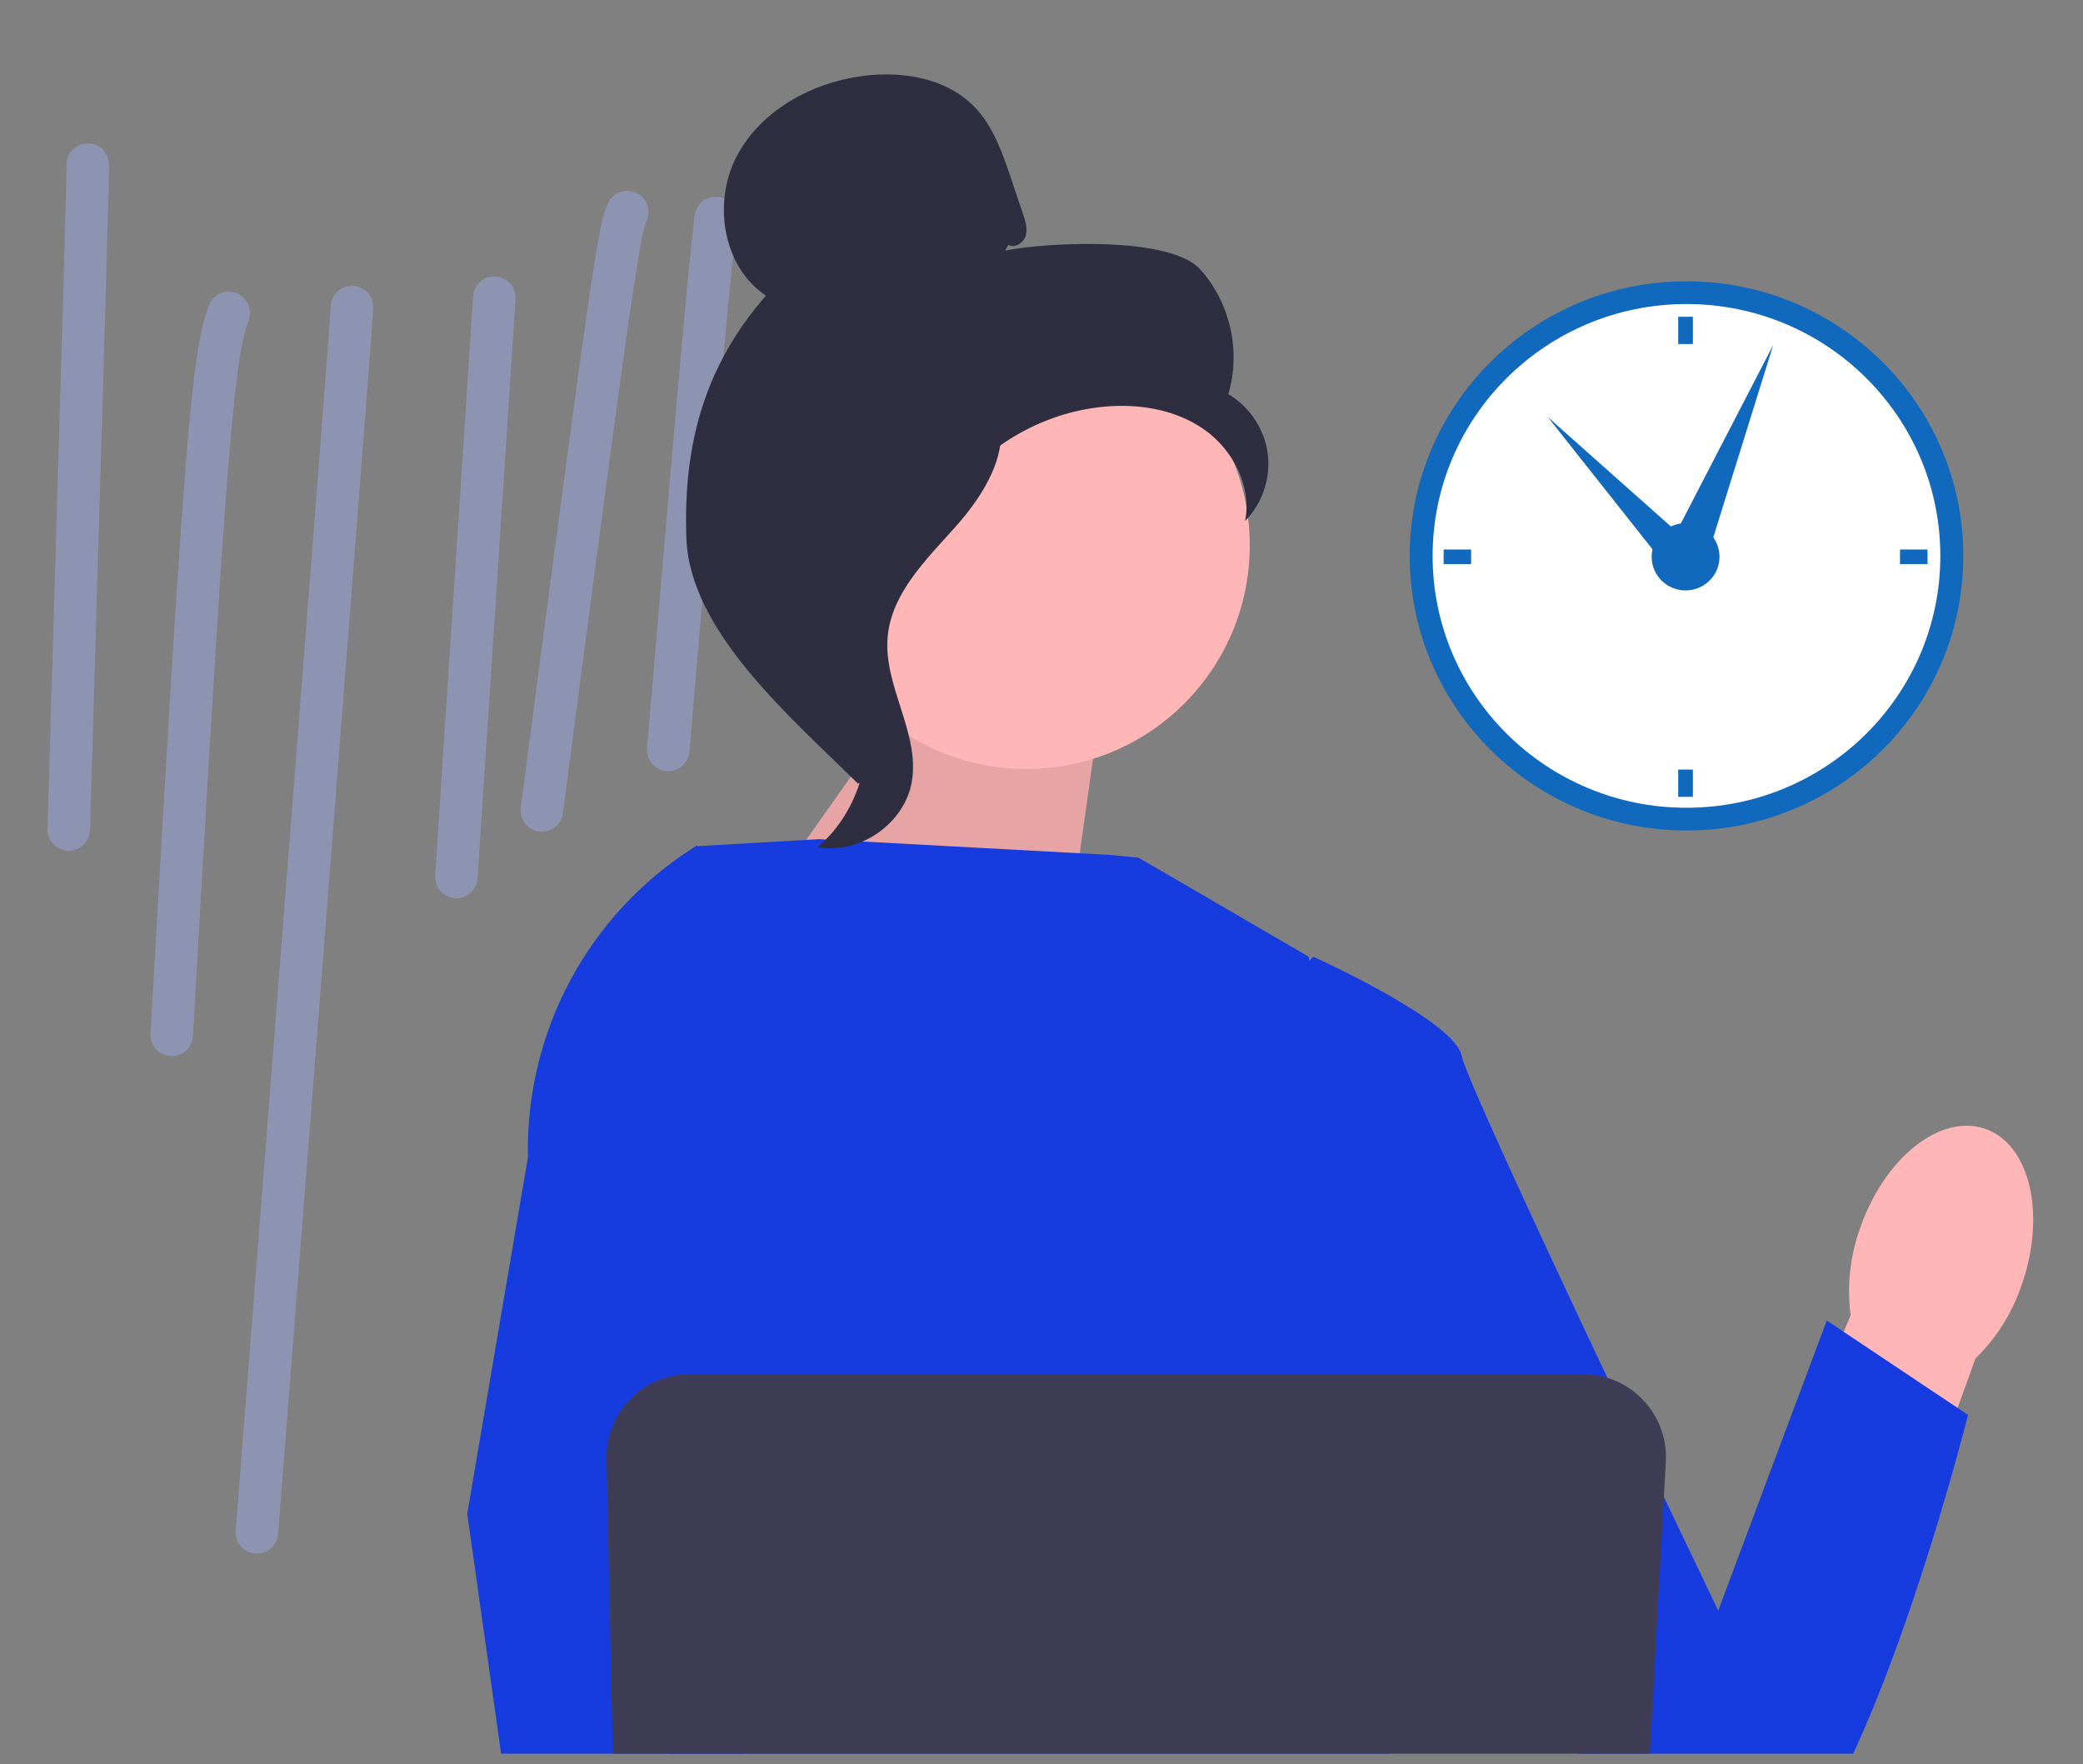 <svg width="98" height="83" viewBox="0 0 98 83" fill="none" xmlns="http://www.w3.org/2000/svg">
<rect x="0" y="0" width="98" height="83" fill="#808080" stroke="none"/>
<g clip-path="url(#clip0_3247_14368)">
<path d="M10.759 14.723C10.464 15.608 10.169 16.492 9.723 22.109C9.276 27.726 8.686 38.048 8.078 48.683" stroke="#8D94B1" stroke-width="2" stroke-linecap="round"/>
<path d="M4.13 7.744C4.13 8.039 4.13 8.334 3.983 13.5C3.835 18.665 3.54 28.693 3.236 39.024" stroke="#8D94B1" stroke-width="2" stroke-linecap="round"/>
<path d="M16.555 14.447C16.555 14.595 16.555 14.742 15.818 24.255C15.081 33.769 13.606 52.644 12.087 72.09" stroke="#8D94B1" stroke-width="2" stroke-linecap="round"/>
<path d="M23.258 14.001L21.471 41.258" stroke="#8D94B1" stroke-width="2" stroke-linecap="round"/>
<path d="M29.514 9.979C29.366 10.274 29.219 10.569 28.553 15.218C27.887 19.867 26.708 28.863 25.492 38.13" stroke="#8D94B1" stroke-width="2" stroke-linecap="round"/>
<path d="M33.672 10.254C33.524 11.582 33.377 12.909 33.006 17.058C32.635 21.207 32.045 28.137 31.438 35.278" stroke="#8D94B1" stroke-width="2" stroke-linecap="round"/>
<path d="M43.515 31.607L34.592 44.232L50.157 44.697L51.827 32.832L43.515 31.607Z" fill="#FFB6B6"/>
<path opacity="0.1" d="M43.515 31.607L34.592 44.232L50.157 44.697L51.827 32.832L43.515 31.607Z" fill="black"/>
<path d="M87.518 57.766C88.663 54.462 91.295 52.374 93.397 53.104C95.498 53.833 96.273 57.103 95.128 60.408C94.688 61.735 93.937 62.937 92.938 63.914L87.911 77.854L81.423 75.354L87.068 61.877C86.888 60.49 87.042 59.081 87.518 57.766Z" fill="#FFB6B6"/>
<path d="M27.119 51.333L27.131 64.2L28.328 68.952L30.789 78.728L32.58 87.718L33.915 94.416L34.391 96.809C34.75 97.049 35.107 97.279 35.464 97.5H66.551C68.317 96.439 69.306 95.614 69.306 95.614C69.306 95.614 68.817 95.154 68.258 94.416C67.314 93.17 66.173 91.129 66.872 89.179C67.019 88.771 67.057 88.273 67.013 87.718C66.728 84.056 62.889 77.864 62.889 77.864L63.684 68.674L64.033 64.646L61.575 45.008L53.565 40.349L52.182 40.216L38.531 39.478L32.889 39.803L32.632 39.873L27.119 51.333Z" fill="#163CE0"/>
<path d="M24.839 54.444L21.982 71.215L24.313 87.718L24.677 90.287L25.318 94.823L25.516 96.218L25.51 96.369L25.461 97.5H33.537L33.835 94.417L33.86 94.14L34.468 87.825L34.478 87.718L35.769 74.326L33.239 64.647L33.052 63.934V63.932L31.952 47.359L32.804 39.827L32.813 39.757C32.796 39.767 32.781 39.778 32.764 39.788C32.719 39.816 32.675 39.844 32.632 39.874C27.667 43.025 24.709 48.554 24.839 54.444Z" fill="#163CE0"/>
<path d="M58.683 48.222L61.788 45.008C61.788 45.008 68.437 48.007 68.768 49.671C69.1 51.334 80.838 75.77 80.838 75.77L85.945 62.123L92.593 66.564C92.593 66.564 87.259 87.751 82.27 88.746C77.282 89.741 60.563 63.668 60.563 63.668L58.683 48.222Z" fill="#163CE0"/>
<path d="M28.534 68.638L29.004 90.592C29.05 92.718 30.785 94.417 32.909 94.417H73.273C75.348 94.417 77.06 92.794 77.173 90.722L78.373 68.768C78.495 66.529 76.714 64.647 74.473 64.647H32.439C30.249 64.647 28.487 66.448 28.534 68.638Z" fill="#3F3D56"/>
<path d="M48.285 36.177C42.479 36.177 37.773 31.468 37.773 25.659C37.773 19.849 42.479 15.14 48.285 15.14C54.091 15.14 58.798 19.849 58.798 25.659C58.798 31.468 54.091 36.177 48.285 36.177Z" fill="#FFB6B6"/>
<path d="M47.447 11.518C47.751 11.695 48.158 11.426 48.256 11.088C48.353 10.749 48.24 10.39 48.127 10.056L47.56 8.375C47.157 7.183 46.73 5.949 45.859 5.042C44.544 3.672 42.454 3.324 40.573 3.576C38.157 3.9 35.774 5.209 34.65 7.373C33.527 9.538 34.005 12.558 36.035 13.908C33.142 17.226 32.134 20.923 32.293 25.323C32.452 29.723 37.244 33.772 40.369 36.871C41.067 36.448 41.702 34.464 41.318 33.744C40.934 33.023 41.484 32.188 41.009 31.524C40.533 30.861 40.136 31.918 40.616 31.258C40.919 30.841 39.736 29.883 40.187 29.634C42.367 28.428 43.092 25.709 44.461 23.628C46.112 21.116 48.939 19.416 51.93 19.134C53.578 18.978 55.318 19.26 56.669 20.217C58.019 21.174 58.894 22.884 58.581 24.51C59.392 23.686 59.795 22.479 59.643 21.332C59.491 20.186 58.786 19.126 57.788 18.542C58.395 16.534 57.875 14.225 56.466 12.671C55.058 11.117 49.344 11.382 47.287 11.79L47.447 11.518Z" fill="#2F2E41"/>
<path d="M47.127 19.195C44.403 19.489 42.437 21.849 40.776 24.029C39.819 25.286 38.817 26.673 38.841 28.253C38.865 29.85 39.932 31.22 40.442 32.733C41.276 35.207 40.463 38.15 38.479 39.845C40.44 40.218 42.559 38.747 42.898 36.779C43.292 34.487 41.556 32.276 41.762 29.961C41.943 27.921 43.55 26.351 44.916 24.825C46.282 23.3 47.565 21.276 46.936 19.327L47.127 19.195Z" fill="#2F2E41"/>
<path d="M79.345 39.07C86.537 39.07 92.367 33.286 92.367 26.152C92.367 19.017 86.537 13.233 79.345 13.233C72.154 13.233 66.324 19.017 66.324 26.152C66.324 33.286 72.154 39.07 79.345 39.07Z" fill="#1069BC"/>
<path d="M79.345 38.001C85.941 38.001 91.288 32.696 91.288 26.152C91.288 19.608 85.941 14.303 79.345 14.303C72.749 14.303 67.401 19.608 67.401 26.152C67.401 32.696 72.749 38.001 79.345 38.001Z" fill="white"/>
<path d="M79.302 27.777C80.183 27.777 80.898 27.068 80.898 26.194C80.898 25.32 80.183 24.612 79.302 24.612C78.421 24.612 77.707 25.32 77.707 26.194C77.707 27.068 78.421 27.777 79.302 27.777Z" fill="#1069BC"/>
<path d="M79.646 14.902L78.956 14.902L78.956 16.185L79.646 16.185L79.646 14.902Z" fill="#1069BC"/>
<path d="M79.646 36.204L78.956 36.204L78.956 37.487L79.646 37.487L79.646 36.204Z" fill="#1069BC"/>
<path d="M69.213 26.537L69.213 25.852L67.919 25.852L67.919 26.537L69.213 26.537Z" fill="#1069BC"/>
<path d="M90.685 26.537L90.685 25.852L89.391 25.852L89.391 26.537L90.685 26.537Z" fill="#1069BC"/>
<path d="M78.038 26.21L79.112 25.214L72.819 19.619L78.038 26.21Z" fill="#1069BC"/>
<path d="M80.534 25.512L78.948 24.878L83.426 16.228L80.534 25.512Z" fill="#1069BC"/>
</g>
<defs>
<clipPath id="clip0_3247_14368">
<rect width="98" height="82" fill="white" transform="translate(0 0.5)"/>
</clipPath>
</defs>
</svg>

